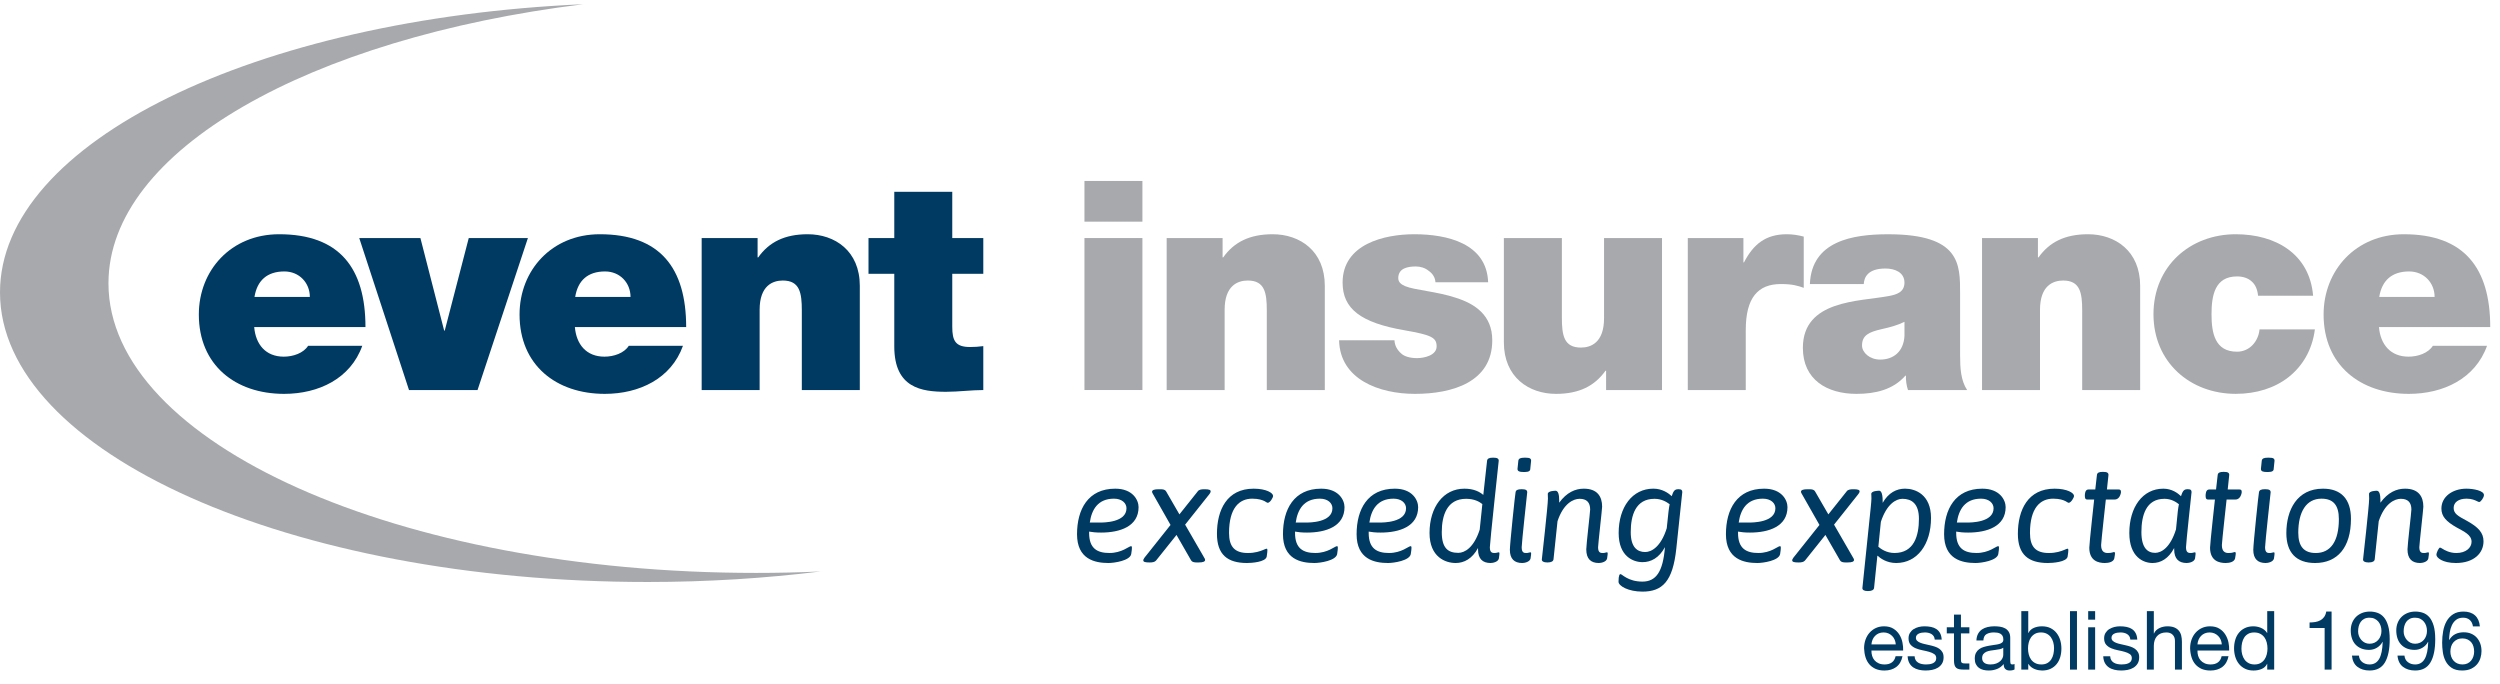 <svg width="128" height="35" viewBox="0 0 128 35" fill="none" xmlns="http://www.w3.org/2000/svg">
<g clip-path="url(#clip0_10544_8898)">
<path d="M97.093 34.146C96.931 34.269 96.727 34.331 96.481 34.331C96.308 34.331 96.157 34.302 96.03 34.247C95.903 34.191 95.796 34.112 95.71 34.012C95.623 33.911 95.558 33.791 95.515 33.651C95.472 33.511 95.447 33.359 95.441 33.195C95.441 33.03 95.467 32.879 95.517 32.742C95.567 32.605 95.638 32.486 95.729 32.386C95.82 32.285 95.927 32.207 96.051 32.151C96.176 32.095 96.312 32.067 96.46 32.067C96.653 32.067 96.813 32.107 96.94 32.187C97.067 32.266 97.169 32.367 97.246 32.49C97.323 32.614 97.376 32.748 97.405 32.893C97.435 33.038 97.446 33.177 97.441 33.308H95.818C95.816 33.403 95.827 33.493 95.852 33.578C95.877 33.664 95.918 33.739 95.974 33.805C96.029 33.87 96.101 33.923 96.188 33.962C96.274 34.001 96.376 34.02 96.493 34.02C96.644 34.02 96.768 33.986 96.864 33.915C96.961 33.846 97.024 33.739 97.055 33.597H97.407C97.36 33.84 97.255 34.023 97.093 34.146ZM97.007 32.754C96.975 32.679 96.932 32.614 96.877 32.56C96.822 32.505 96.758 32.462 96.684 32.429C96.61 32.398 96.528 32.381 96.439 32.381C96.347 32.381 96.263 32.398 96.189 32.429C96.115 32.461 96.052 32.506 95.999 32.561C95.945 32.617 95.904 32.682 95.873 32.756C95.842 32.83 95.824 32.909 95.818 32.993H97.063C97.058 32.909 97.039 32.829 97.007 32.754Z" fill="#003A63"/>
<path d="M98.082 33.8C98.116 33.855 98.16 33.898 98.215 33.93C98.269 33.963 98.331 33.985 98.399 33.999C98.468 34.013 98.538 34.02 98.611 34.02C98.667 34.02 98.725 34.016 98.787 34.008C98.848 33.999 98.905 33.984 98.956 33.962C99.008 33.939 99.051 33.906 99.084 33.863C99.118 33.819 99.135 33.764 99.135 33.697C99.135 33.605 99.1 33.535 99.03 33.488C98.96 33.441 98.873 33.402 98.768 33.373C98.663 33.343 98.549 33.316 98.426 33.293C98.303 33.269 98.189 33.236 98.084 33.192C97.979 33.148 97.892 33.088 97.822 33.01C97.752 32.931 97.717 32.823 97.717 32.683C97.717 32.574 97.742 32.48 97.791 32.402C97.839 32.324 97.902 32.26 97.979 32.211C98.056 32.163 98.143 32.126 98.239 32.102C98.335 32.078 98.431 32.067 98.526 32.067C98.649 32.067 98.762 32.077 98.866 32.098C98.97 32.119 99.061 32.155 99.14 32.207C99.22 32.259 99.284 32.328 99.331 32.416C99.379 32.504 99.407 32.614 99.415 32.746H99.059C99.053 32.676 99.035 32.618 99.004 32.572C98.973 32.526 98.934 32.489 98.887 32.461C98.839 32.433 98.787 32.413 98.73 32.4C98.672 32.387 98.614 32.381 98.556 32.381C98.503 32.381 98.449 32.386 98.394 32.394C98.34 32.402 98.29 32.417 98.245 32.438C98.201 32.459 98.164 32.486 98.137 32.522C98.109 32.556 98.094 32.602 98.094 32.658C98.094 32.719 98.116 32.77 98.16 32.811C98.203 32.852 98.258 32.885 98.325 32.911C98.392 32.938 98.468 32.96 98.552 32.978C98.636 32.997 98.719 33.016 98.803 33.035C98.893 33.054 98.98 33.078 99.065 33.106C99.151 33.134 99.226 33.171 99.292 33.217C99.358 33.263 99.41 33.322 99.451 33.391C99.491 33.461 99.512 33.548 99.512 33.651C99.512 33.782 99.484 33.891 99.43 33.978C99.376 34.065 99.304 34.135 99.216 34.188C99.128 34.241 99.029 34.278 98.918 34.299C98.808 34.32 98.699 34.33 98.59 34.33C98.469 34.33 98.355 34.318 98.246 34.292C98.137 34.267 98.04 34.226 97.956 34.169C97.873 34.111 97.805 34.036 97.755 33.942C97.705 33.849 97.677 33.735 97.671 33.6H98.028C98.031 33.679 98.049 33.746 98.082 33.8Z" fill="#003A63"/>
<path d="M100.832 32.117V32.431H100.4V33.777C100.4 33.819 100.404 33.852 100.411 33.878C100.417 33.903 100.431 33.922 100.45 33.936C100.47 33.95 100.497 33.959 100.532 33.964C100.567 33.968 100.612 33.97 100.668 33.97H100.832V34.284H100.559C100.467 34.284 100.388 34.278 100.322 34.266C100.257 34.253 100.204 34.23 100.163 34.197C100.123 34.163 100.093 34.115 100.073 34.054C100.054 33.992 100.044 33.911 100.044 33.811V32.431H99.675V32.117H100.044V31.468H100.4V32.117H100.832Z" fill="#003A63"/>
<path d="M102.89 34.33C102.798 34.33 102.724 34.304 102.67 34.252C102.615 34.201 102.589 34.117 102.589 33.999C102.491 34.117 102.377 34.201 102.247 34.252C102.117 34.304 101.977 34.33 101.826 34.33C101.728 34.33 101.635 34.32 101.549 34.299C101.462 34.278 101.386 34.243 101.32 34.194C101.254 34.145 101.203 34.082 101.165 34.005C101.127 33.928 101.108 33.836 101.108 33.726C101.108 33.604 101.129 33.503 101.171 33.425C101.213 33.346 101.268 33.283 101.337 33.234C101.405 33.185 101.484 33.148 101.572 33.123C101.66 33.097 101.75 33.077 101.842 33.06C101.94 33.04 102.033 33.026 102.121 33.016C102.209 33.006 102.287 32.992 102.353 32.974C102.42 32.956 102.474 32.929 102.513 32.894C102.552 32.859 102.571 32.808 102.571 32.741C102.571 32.663 102.556 32.6 102.527 32.552C102.498 32.505 102.46 32.469 102.414 32.443C102.368 32.418 102.316 32.401 102.259 32.393C102.202 32.385 102.145 32.38 102.089 32.38C101.938 32.38 101.813 32.409 101.712 32.466C101.611 32.523 101.557 32.632 101.548 32.791H101.192C101.198 32.657 101.226 32.544 101.276 32.452C101.326 32.359 101.393 32.285 101.477 32.227C101.561 32.17 101.658 32.129 101.767 32.104C101.876 32.079 101.99 32.066 102.11 32.066C102.208 32.066 102.305 32.073 102.402 32.087C102.498 32.101 102.585 32.13 102.664 32.173C102.742 32.216 102.805 32.277 102.852 32.355C102.9 32.433 102.924 32.535 102.924 32.661V33.776C102.924 33.86 102.928 33.921 102.938 33.961C102.948 34 102.981 34.019 103.037 34.019C103.068 34.019 103.104 34.012 103.145 33.998V34.275C103.084 34.312 102.999 34.33 102.89 34.33ZM102.391 33.238C102.318 33.254 102.242 33.266 102.163 33.276C102.083 33.286 102.003 33.297 101.921 33.309C101.84 33.322 101.768 33.342 101.703 33.37C101.639 33.398 101.587 33.439 101.546 33.489C101.506 33.541 101.485 33.612 101.485 33.701C101.485 33.76 101.497 33.81 101.521 33.85C101.545 33.891 101.576 33.923 101.614 33.949C101.651 33.974 101.696 33.992 101.747 34.003C101.799 34.014 101.852 34.02 101.905 34.02C102.022 34.02 102.123 34.004 102.206 33.972C102.29 33.94 102.359 33.899 102.412 33.85C102.465 33.801 102.504 33.748 102.53 33.691C102.555 33.634 102.567 33.58 102.567 33.53V33.165C102.523 33.198 102.464 33.223 102.391 33.238Z" fill="#003A63"/>
<path d="M103.847 31.291V32.41H103.855C103.913 32.29 104.006 32.203 104.132 32.148C104.257 32.094 104.396 32.067 104.547 32.067C104.715 32.067 104.861 32.098 104.985 32.159C105.109 32.221 105.213 32.303 105.295 32.409C105.377 32.513 105.44 32.634 105.482 32.771C105.523 32.908 105.544 33.053 105.544 33.207C105.544 33.361 105.524 33.506 105.484 33.643C105.443 33.78 105.382 33.9 105.299 34.001C105.217 34.103 105.114 34.184 104.989 34.243C104.865 34.301 104.72 34.331 104.555 34.331C104.502 34.331 104.443 34.325 104.377 34.314C104.311 34.303 104.246 34.284 104.182 34.259C104.118 34.234 104.057 34.2 104 34.156C103.943 34.113 103.894 34.059 103.856 33.995H103.847V34.284H103.491V31.291H103.847ZM105.127 32.886C105.101 32.789 105.06 32.704 105.006 32.628C104.952 32.553 104.881 32.493 104.796 32.448C104.711 32.404 104.611 32.381 104.496 32.381C104.376 32.381 104.274 32.405 104.191 32.452C104.107 32.5 104.038 32.562 103.985 32.639C103.932 32.715 103.893 32.803 103.87 32.901C103.846 32.998 103.834 33.098 103.834 33.198C103.834 33.304 103.847 33.407 103.872 33.506C103.897 33.605 103.937 33.693 103.991 33.768C104.046 33.844 104.116 33.905 104.203 33.95C104.29 33.996 104.394 34.02 104.517 34.02C104.64 34.02 104.743 33.996 104.825 33.948C104.908 33.901 104.974 33.838 105.024 33.76C105.075 33.681 105.111 33.592 105.134 33.491C105.156 33.391 105.167 33.287 105.167 33.181C105.167 33.081 105.154 32.983 105.127 32.886Z" fill="#003A63"/>
<path d="M106.341 31.291H105.984V34.284H106.341V31.291Z" fill="#003A63"/>
<path d="M107.271 31.727H106.915V31.291H107.271V31.727ZM106.915 32.117H107.271V34.284H106.915V32.117Z" fill="#003A63"/>
<path d="M108.097 33.8C108.13 33.855 108.175 33.898 108.229 33.93C108.283 33.963 108.345 33.985 108.413 33.999C108.482 34.013 108.552 34.02 108.625 34.02C108.681 34.02 108.739 34.016 108.801 34.008C108.862 33.999 108.919 33.984 108.97 33.962C109.022 33.939 109.065 33.906 109.099 33.863C109.132 33.819 109.149 33.764 109.149 33.697C109.149 33.605 109.114 33.535 109.044 33.488C108.974 33.441 108.887 33.402 108.782 33.373C108.677 33.343 108.563 33.316 108.44 33.293C108.317 33.269 108.203 33.236 108.098 33.192C107.993 33.148 107.906 33.088 107.836 33.01C107.767 32.931 107.731 32.823 107.731 32.683C107.731 32.574 107.756 32.48 107.805 32.402C107.854 32.324 107.916 32.26 107.993 32.211C108.07 32.163 108.157 32.126 108.253 32.102C108.35 32.078 108.446 32.067 108.54 32.067C108.664 32.067 108.776 32.077 108.88 32.098C108.984 32.119 109.075 32.155 109.155 32.207C109.235 32.259 109.298 32.328 109.345 32.416C109.393 32.504 109.421 32.614 109.429 32.746H109.073C109.067 32.676 109.049 32.618 109.018 32.572C108.987 32.526 108.949 32.489 108.901 32.461C108.853 32.433 108.801 32.413 108.744 32.4C108.687 32.387 108.628 32.381 108.57 32.381C108.517 32.381 108.463 32.386 108.408 32.394C108.354 32.402 108.304 32.417 108.26 32.438C108.215 32.459 108.178 32.486 108.151 32.522C108.123 32.556 108.109 32.602 108.109 32.658C108.109 32.719 108.13 32.77 108.174 32.811C108.217 32.852 108.272 32.885 108.34 32.911C108.407 32.938 108.482 32.96 108.566 32.978C108.65 32.997 108.734 33.016 108.817 33.035C108.907 33.054 108.994 33.078 109.079 33.106C109.165 33.134 109.24 33.171 109.306 33.217C109.372 33.263 109.424 33.322 109.465 33.391C109.506 33.461 109.526 33.548 109.526 33.651C109.526 33.782 109.499 33.891 109.444 33.978C109.39 34.065 109.318 34.135 109.23 34.188C109.142 34.241 109.043 34.278 108.933 34.299C108.823 34.32 108.713 34.33 108.604 34.33C108.484 34.33 108.369 34.318 108.26 34.292C108.151 34.267 108.054 34.226 107.971 34.169C107.887 34.111 107.82 34.036 107.769 33.942C107.719 33.849 107.691 33.735 107.686 33.6H108.042C108.045 33.679 108.063 33.746 108.097 33.8Z" fill="#003A63"/>
<path d="M110.276 31.291V32.435H110.285C110.313 32.368 110.352 32.312 110.402 32.265C110.453 32.22 110.509 32.182 110.572 32.153C110.635 32.123 110.7 32.102 110.769 32.088C110.838 32.074 110.904 32.067 110.968 32.067C111.111 32.067 111.229 32.086 111.324 32.125C111.419 32.164 111.496 32.219 111.555 32.289C111.613 32.359 111.655 32.442 111.678 32.538C111.702 32.635 111.714 32.742 111.714 32.859V34.284H111.358V32.817C111.358 32.683 111.319 32.577 111.24 32.499C111.162 32.42 111.055 32.381 110.918 32.381C110.809 32.381 110.714 32.398 110.635 32.431C110.555 32.465 110.489 32.513 110.436 32.574C110.382 32.636 110.343 32.707 110.316 32.79C110.29 32.872 110.276 32.962 110.276 33.06V34.285H109.92V31.291L110.276 31.291Z" fill="#003A63"/>
<path d="M113.785 34.146C113.623 34.269 113.419 34.331 113.173 34.331C113 34.331 112.85 34.302 112.722 34.247C112.595 34.191 112.489 34.112 112.402 34.012C112.315 33.911 112.25 33.791 112.207 33.651C112.164 33.511 112.139 33.359 112.134 33.195C112.134 33.03 112.159 32.879 112.209 32.742C112.26 32.605 112.33 32.486 112.421 32.386C112.512 32.285 112.619 32.207 112.744 32.151C112.868 32.095 113.004 32.067 113.152 32.067C113.345 32.067 113.506 32.107 113.632 32.187C113.76 32.266 113.862 32.367 113.938 32.49C114.015 32.614 114.068 32.748 114.098 32.893C114.127 33.038 114.139 33.177 114.133 33.308H112.511C112.508 33.403 112.519 33.493 112.544 33.578C112.569 33.664 112.61 33.739 112.666 33.805C112.722 33.87 112.793 33.923 112.88 33.962C112.966 34.001 113.068 34.02 113.185 34.02C113.337 34.02 113.46 33.986 113.556 33.915C113.653 33.846 113.717 33.739 113.747 33.597H114.1C114.052 33.84 113.947 34.023 113.785 34.146ZM113.7 32.754C113.667 32.679 113.624 32.614 113.569 32.56C113.515 32.505 113.451 32.462 113.376 32.429C113.302 32.398 113.22 32.381 113.131 32.381C113.039 32.381 112.956 32.398 112.882 32.429C112.808 32.461 112.744 32.506 112.691 32.561C112.638 32.617 112.596 32.682 112.565 32.756C112.534 32.83 112.516 32.909 112.51 32.993H113.756C113.75 32.909 113.731 32.829 113.7 32.754Z" fill="#003A63"/>
<path d="M116.082 34.284V33.991H116.074C116.015 34.111 115.923 34.198 115.797 34.251C115.671 34.304 115.533 34.331 115.382 34.331C115.214 34.331 115.068 34.3 114.944 34.238C114.82 34.177 114.716 34.094 114.634 33.991C114.551 33.888 114.489 33.767 114.447 33.631C114.405 33.493 114.384 33.348 114.384 33.195C114.384 33.041 114.404 32.895 114.445 32.759C114.485 32.622 114.547 32.502 114.63 32.4C114.712 32.298 114.815 32.217 114.94 32.157C115.064 32.097 115.208 32.067 115.373 32.067C115.429 32.067 115.489 32.073 115.554 32.084C115.618 32.095 115.682 32.114 115.747 32.14C115.811 32.166 115.872 32.201 115.929 32.245C115.986 32.288 116.035 32.342 116.074 32.406H116.082V31.291H116.438V34.284H116.082ZM114.802 33.515C114.828 33.611 114.869 33.697 114.923 33.773C114.978 33.848 115.047 33.908 115.133 33.953C115.218 33.998 115.318 34.02 115.432 34.02C115.552 34.02 115.654 33.997 115.738 33.949C115.822 33.902 115.89 33.84 115.944 33.763C115.997 33.686 116.035 33.599 116.059 33.501C116.083 33.403 116.095 33.304 116.095 33.203C116.095 33.097 116.082 32.994 116.057 32.895C116.032 32.796 115.992 32.709 115.938 32.633C115.883 32.558 115.813 32.497 115.726 32.451C115.639 32.405 115.534 32.382 115.411 32.382C115.291 32.382 115.189 32.406 115.106 32.453C115.022 32.501 114.955 32.563 114.904 32.642C114.854 32.72 114.818 32.809 114.795 32.91C114.773 33.01 114.762 33.114 114.762 33.22C114.762 33.32 114.775 33.419 114.802 33.515Z" fill="#003A63"/>
<path d="M119.021 34.284V32.155H118.25V31.87C118.35 31.87 118.448 31.862 118.543 31.847C118.638 31.831 118.724 31.803 118.8 31.761C118.877 31.719 118.942 31.662 118.995 31.589C119.048 31.517 119.085 31.424 119.104 31.312H119.377V34.285L119.021 34.284Z" fill="#003A63"/>
<path d="M120.953 33.903C121.057 33.981 121.18 34.02 121.322 34.02C121.54 34.02 121.703 33.926 121.813 33.737C121.922 33.549 121.981 33.26 121.993 32.871L121.985 32.863C121.917 32.989 121.822 33.089 121.7 33.163C121.577 33.237 121.443 33.274 121.297 33.274C121.146 33.274 121.012 33.249 120.894 33.201C120.777 33.152 120.679 33.084 120.599 32.997C120.519 32.911 120.459 32.806 120.419 32.683C120.378 32.56 120.358 32.426 120.358 32.28C120.358 32.138 120.382 32.007 120.429 31.888C120.477 31.77 120.544 31.668 120.63 31.582C120.717 31.497 120.821 31.431 120.941 31.383C121.061 31.336 121.192 31.312 121.335 31.312C121.475 31.312 121.606 31.334 121.728 31.377C121.851 31.421 121.959 31.495 122.051 31.601C122.144 31.707 122.217 31.852 122.271 32.035C122.326 32.218 122.353 32.451 122.353 32.733C122.353 33.247 122.271 33.642 122.108 33.917C121.944 34.193 121.682 34.33 121.322 34.33C121.073 34.33 120.866 34.267 120.701 34.142C120.536 34.016 120.443 33.824 120.42 33.567H120.777C120.791 33.713 120.85 33.825 120.953 33.903ZM121.89 32.046C121.863 31.965 121.825 31.892 121.773 31.829C121.721 31.767 121.657 31.717 121.582 31.681C121.506 31.644 121.418 31.626 121.318 31.626C121.212 31.626 121.121 31.646 121.048 31.685C120.973 31.724 120.913 31.776 120.867 31.842C120.821 31.908 120.787 31.983 120.766 32.066C120.746 32.15 120.735 32.238 120.735 32.33C120.735 32.411 120.75 32.489 120.779 32.565C120.809 32.64 120.849 32.708 120.9 32.766C120.952 32.825 121.014 32.872 121.085 32.907C121.156 32.942 121.235 32.959 121.322 32.959C121.414 32.959 121.498 32.942 121.573 32.907C121.649 32.872 121.713 32.825 121.766 32.764C121.819 32.704 121.86 32.634 121.888 32.554C121.916 32.475 121.93 32.392 121.93 32.305C121.93 32.213 121.917 32.127 121.89 32.046Z" fill="#003A63"/>
<path d="M123.285 33.903C123.388 33.981 123.511 34.02 123.654 34.02C123.872 34.02 124.035 33.926 124.144 33.737C124.253 33.549 124.313 33.26 124.324 32.871L124.316 32.863C124.249 32.989 124.154 33.089 124.031 33.163C123.908 33.237 123.774 33.274 123.629 33.274C123.478 33.274 123.344 33.249 123.226 33.201C123.109 33.152 123.01 33.084 122.931 32.997C122.851 32.911 122.791 32.806 122.75 32.683C122.71 32.56 122.689 32.426 122.689 32.28C122.689 32.138 122.713 32.007 122.761 31.888C122.808 31.77 122.875 31.668 122.962 31.582C123.048 31.497 123.152 31.431 123.272 31.383C123.392 31.336 123.524 31.312 123.666 31.312C123.806 31.312 123.937 31.334 124.06 31.377C124.183 31.421 124.291 31.495 124.383 31.601C124.475 31.707 124.548 31.852 124.603 32.035C124.657 32.218 124.684 32.451 124.684 32.733C124.684 33.247 124.603 33.642 124.439 33.917C124.276 34.193 124.014 34.33 123.653 34.33C123.405 34.33 123.198 34.267 123.033 34.142C122.868 34.016 122.774 33.824 122.752 33.567H123.108C123.123 33.713 123.181 33.825 123.285 33.903ZM124.222 32.046C124.195 31.965 124.156 31.892 124.104 31.829C124.052 31.767 123.989 31.717 123.914 31.681C123.838 31.644 123.75 31.626 123.649 31.626C123.543 31.626 123.453 31.646 123.379 31.685C123.305 31.724 123.245 31.776 123.198 31.842C123.153 31.908 123.119 31.983 123.098 32.066C123.077 32.15 123.067 32.238 123.067 32.33C123.067 32.411 123.081 32.489 123.11 32.565C123.14 32.64 123.18 32.708 123.232 32.766C123.284 32.825 123.345 32.872 123.416 32.907C123.487 32.942 123.567 32.959 123.653 32.959C123.746 32.959 123.829 32.942 123.905 32.907C123.98 32.872 124.045 32.825 124.098 32.764C124.151 32.704 124.191 32.634 124.219 32.554C124.247 32.475 124.261 32.392 124.261 32.305C124.261 32.213 124.248 32.127 124.222 32.046Z" fill="#003A63"/>
<path d="M126.458 31.748C126.371 31.667 126.257 31.626 126.114 31.626C125.963 31.626 125.842 31.664 125.75 31.738C125.657 31.811 125.585 31.905 125.534 32.018C125.482 32.132 125.446 32.254 125.427 32.386C125.407 32.517 125.396 32.64 125.393 32.754L125.402 32.763C125.486 32.626 125.59 32.526 125.714 32.465C125.838 32.404 125.982 32.373 126.144 32.373C126.287 32.373 126.414 32.397 126.527 32.446C126.64 32.495 126.735 32.563 126.812 32.649C126.889 32.736 126.949 32.838 126.991 32.955C127.033 33.073 127.053 33.2 127.053 33.337C127.053 33.446 127.037 33.559 127.003 33.676C126.97 33.794 126.914 33.9 126.838 33.997C126.761 34.093 126.658 34.173 126.532 34.236C126.405 34.299 126.247 34.33 126.06 34.33C125.839 34.33 125.662 34.285 125.528 34.196C125.394 34.106 125.29 33.992 125.218 33.852C125.145 33.713 125.097 33.559 125.073 33.391C125.049 33.223 125.038 33.061 125.038 32.905C125.038 32.701 125.055 32.503 125.09 32.312C125.125 32.12 125.184 31.951 125.268 31.802C125.352 31.655 125.464 31.536 125.604 31.447C125.743 31.357 125.919 31.312 126.132 31.312C126.378 31.312 126.573 31.377 126.719 31.507C126.864 31.637 126.948 31.825 126.97 32.071H126.614C126.596 31.937 126.545 31.829 126.458 31.748ZM125.813 32.739C125.737 32.775 125.673 32.822 125.62 32.882C125.566 32.942 125.527 33.013 125.5 33.096C125.474 33.179 125.46 33.266 125.46 33.358C125.46 33.45 125.474 33.537 125.502 33.618C125.53 33.699 125.57 33.769 125.622 33.827C125.673 33.886 125.738 33.933 125.815 33.968C125.892 34.003 125.979 34.02 126.077 34.02C126.175 34.02 126.26 34.003 126.334 33.968C126.408 33.933 126.471 33.885 126.521 33.823C126.571 33.762 126.61 33.691 126.636 33.612C126.663 33.532 126.676 33.449 126.676 33.362C126.676 33.27 126.664 33.183 126.64 33.1C126.617 33.018 126.58 32.947 126.529 32.886C126.479 32.827 126.416 32.778 126.341 32.742C126.265 32.706 126.177 32.687 126.077 32.687C125.976 32.687 125.888 32.704 125.813 32.739Z" fill="#003A63"/>
<path d="M13.015 16.747C13.09 17.632 13.601 18.261 14.53 18.261C15.008 18.261 15.534 18.082 15.774 17.706H18.548C17.947 19.386 16.314 20.166 14.544 20.166C12.054 20.166 10.18 18.695 10.18 16.104C10.18 13.838 11.83 11.993 14.29 11.993C17.379 11.993 18.712 13.718 18.712 16.747H13.015ZM15.864 15.203C15.864 14.483 15.323 13.898 14.559 13.898C13.675 13.898 13.165 14.363 13.029 15.203H15.864Z" fill="#003A63"/>
<path d="M24.45 19.97H20.941L18.393 12.188H21.525L22.741 16.927H22.771L24 12.188H27.029L24.45 19.97Z" fill="#003A63"/>
<path d="M29.434 16.747C29.509 17.632 30.019 18.261 30.948 18.261C31.428 18.261 31.954 18.082 32.193 17.706H34.967C34.367 19.386 32.732 20.166 30.964 20.166C28.474 20.166 26.601 18.695 26.601 16.104C26.601 13.838 28.25 11.993 30.709 11.993C33.797 11.993 35.132 13.718 35.132 16.747H29.434ZM32.283 15.203C32.283 14.483 31.743 13.898 30.979 13.898C30.093 13.898 29.585 14.363 29.45 15.203H32.283Z" fill="#003A63"/>
<path d="M48.756 12.188H50.345V14.017H48.756V16.732C48.756 17.451 48.921 17.767 49.672 17.767C49.896 17.767 50.12 17.751 50.345 17.721V19.97C49.745 19.97 49.072 20.06 48.441 20.06C47.182 20.06 45.787 19.866 45.787 17.737V14.017H44.467V12.188H45.787V9.82H48.756V12.188Z" fill="#003A63"/>
<path d="M58.492 11.349H55.524V9.265H58.492V11.349ZM55.524 12.188H58.492V19.969H55.524V12.188Z" fill="#A7A9AC"/>
<path d="M59.733 12.188H62.597V13.179H62.627C63.182 12.398 63.977 11.993 65.161 11.993C66.555 11.993 67.83 12.848 67.83 14.633V19.97H64.86V15.891C64.86 14.992 64.755 14.363 63.887 14.363C63.376 14.363 62.701 14.617 62.701 15.861V19.97H59.733V12.188Z" fill="#A7A9AC"/>
<path d="M35.925 12.188H38.789V13.179H38.82C39.375 12.398 40.169 11.993 41.354 11.993C42.748 11.993 44.022 12.848 44.022 14.633V19.97H41.053V15.891C41.053 14.992 40.948 14.363 40.079 14.363C39.569 14.363 38.893 14.617 38.893 15.861V19.97H35.925V12.188Z" fill="#003A63"/>
<path d="M73.495 14.452C73.48 14.198 73.344 14.003 73.151 13.868C72.97 13.718 72.731 13.643 72.49 13.643C72.071 13.643 71.591 13.733 71.591 14.242C71.591 14.468 71.771 14.573 71.936 14.648C72.43 14.857 73.555 14.918 74.544 15.247C75.534 15.562 76.404 16.147 76.404 17.422C76.404 19.58 74.334 20.166 72.445 20.166C70.616 20.166 68.607 19.43 68.561 17.422H71.397C71.41 17.691 71.53 17.916 71.757 18.112C71.905 18.246 72.191 18.336 72.551 18.336C72.94 18.336 73.555 18.187 73.555 17.737C73.555 17.287 73.3 17.152 71.921 16.912C69.656 16.523 68.741 15.802 68.741 14.468C68.741 12.504 70.856 11.993 72.415 11.993C74.096 11.993 76.12 12.459 76.193 14.452H73.495Z" fill="#A7A9AC"/>
<path d="M85.095 19.97H82.232V18.98H82.202C81.647 19.761 80.853 20.166 79.667 20.166C78.273 20.166 76.998 19.31 76.998 17.527V12.188H79.968V16.267C79.968 17.167 80.072 17.796 80.943 17.796C81.453 17.796 82.127 17.542 82.127 16.297V12.188H85.095V19.97Z" fill="#A7A9AC"/>
<path d="M86.415 12.188H89.263V13.434H89.293C89.773 12.504 90.403 11.993 91.483 11.993C91.782 11.993 92.067 12.039 92.352 12.114V14.737C92.052 14.633 91.782 14.543 91.182 14.543C90.013 14.543 89.383 15.233 89.383 16.898V19.97H86.415L86.415 12.188Z" fill="#A7A9AC"/>
<path d="M100.358 18.231C100.358 18.817 100.388 19.475 100.717 19.97H97.69C97.615 19.761 97.57 19.446 97.584 19.235H97.555C96.925 19.956 96.011 20.166 95.051 20.166C93.55 20.166 92.307 19.446 92.307 17.811C92.307 15.353 95.185 15.443 96.701 15.158C97.104 15.083 97.508 14.963 97.508 14.468C97.508 13.944 97.015 13.748 96.535 13.748C95.62 13.748 95.441 14.214 95.425 14.543H92.666C92.71 13.448 93.252 12.804 94.016 12.444C94.766 12.083 95.756 11.994 96.67 11.994C100.388 11.994 100.357 13.538 100.357 15.037V18.231M97.509 16.477C97.15 16.657 96.745 16.762 96.34 16.852C95.682 17.002 95.336 17.167 95.336 17.691C95.336 18.05 95.725 18.411 96.265 18.411C96.94 18.411 97.466 18.007 97.509 17.196V16.477Z" fill="#A7A9AC"/>
<path d="M101.48 12.188H104.342V13.179H104.372C104.928 12.398 105.722 11.993 106.908 11.993C108.301 11.993 109.576 12.848 109.576 14.633V19.97H106.608V15.891C106.608 14.992 106.503 14.363 105.633 14.363C105.123 14.363 104.448 14.617 104.448 15.861V19.97H101.48V12.188" fill="#A7A9AC"/>
<path d="M115.613 15.142C115.583 14.828 115.478 14.573 115.283 14.407C115.103 14.242 114.848 14.153 114.533 14.153C113.394 14.153 113.23 15.142 113.23 16.087C113.23 17.032 113.394 18.007 114.533 18.007C115.179 18.007 115.628 17.482 115.688 16.866H118.522C118.386 17.917 117.892 18.742 117.172 19.31C116.467 19.866 115.523 20.165 114.472 20.165C112.134 20.165 110.258 18.546 110.258 16.087C110.258 13.627 112.134 11.993 114.472 11.993C116.512 11.993 118.252 12.998 118.431 15.142L115.613 15.142Z" fill="#A7A9AC"/>
<path d="M121.803 16.747C121.878 17.632 122.388 18.261 123.318 18.261C123.798 18.261 124.322 18.082 124.561 17.706H127.336C126.735 19.386 125.1 20.166 123.332 20.166C120.843 20.166 118.968 18.695 118.968 16.104C118.968 13.838 120.618 11.993 123.077 11.993C126.165 11.993 127.5 13.718 127.5 16.747H121.803ZM124.652 15.203C124.652 14.483 124.112 13.898 123.347 13.898C122.462 13.898 121.952 14.363 121.817 15.203H124.652Z" fill="#A7A9AC"/>
<path d="M38.717 29.333C20.401 29.333 5.553 22.693 5.553 14.505C5.553 7.688 15.847 1.948 29.862 0.216C13.095 0.956 0 7.279 0 14.97C0 23.159 14.847 29.798 33.161 29.798C36.23 29.798 39.197 29.607 42.016 29.259C40.931 29.308 39.831 29.333 38.717 29.333Z" fill="#A7A9AC"/>
<path d="M55.763 27.218V27.289C55.763 28.079 56.175 28.313 56.801 28.313C57.441 28.313 57.804 27.965 57.904 27.965C57.932 27.965 57.954 27.965 57.954 28.05C57.954 28.071 57.947 28.221 57.918 28.37C57.854 28.704 57.057 28.826 56.752 28.826C56.047 28.826 55.144 28.627 55.144 27.353C55.144 26.079 55.706 25.02 57.1 25.02C57.997 25.02 58.295 25.602 58.295 25.966C58.295 26.955 57.342 27.268 56.374 27.268C56.111 27.268 55.912 27.246 55.763 27.218ZM55.798 26.755H56.303C56.51 26.755 57.676 26.755 57.676 26.023C57.676 25.76 57.441 25.532 57.036 25.532C56.211 25.532 55.891 26.094 55.798 26.755Z" fill="#003A63"/>
<path d="M61.987 25.155C61.987 25.198 61.966 25.24 61.923 25.297L60.678 26.862L61.653 28.549C61.688 28.598 61.703 28.641 61.703 28.677C61.688 28.755 61.603 28.798 61.361 28.798H61.283C61.133 28.798 61.034 28.776 60.984 28.691L60.237 27.389L59.191 28.698C59.127 28.776 59.006 28.798 58.878 28.798H58.85C58.629 28.798 58.537 28.769 58.537 28.691C58.537 28.648 58.558 28.613 58.601 28.549L59.931 26.877L59.035 25.298C58.999 25.248 58.985 25.205 58.985 25.169C58.999 25.091 59.085 25.049 59.327 25.049H59.405C59.554 25.049 59.654 25.07 59.703 25.155L60.386 26.336L61.332 25.148C61.39 25.07 61.517 25.049 61.646 25.049H61.674C61.895 25.048 61.987 25.084 61.987 25.155Z" fill="#003A63"/>
<path d="M65.182 25.39C65.182 25.483 65.026 25.745 64.904 25.745C64.883 25.745 64.834 25.71 64.748 25.66C64.634 25.603 64.442 25.532 64.115 25.532C63.453 25.532 62.927 26.001 62.927 27.289C62.927 28.001 63.226 28.314 63.895 28.314C64.264 28.314 64.521 28.221 64.677 28.157C64.762 28.121 64.82 28.093 64.848 28.093C64.876 28.093 64.89 28.1 64.89 28.178C64.89 28.192 64.884 28.356 64.855 28.499C64.798 28.783 64.065 28.826 63.845 28.826C62.842 28.826 62.308 28.392 62.308 27.332C62.308 26.108 62.82 25.02 64.186 25.02C64.834 25.02 65.182 25.24 65.182 25.39Z" fill="#003A63"/>
<path d="M66.306 27.218V27.289C66.306 28.079 66.719 28.313 67.345 28.313C67.985 28.313 68.348 27.965 68.447 27.965C68.476 27.965 68.497 27.965 68.497 28.05C68.497 28.071 68.49 28.221 68.462 28.37C68.398 28.704 67.601 28.826 67.295 28.826C66.591 28.826 65.688 28.627 65.688 27.353C65.688 26.079 66.249 25.02 67.644 25.02C68.54 25.02 68.839 25.602 68.839 25.966C68.839 26.955 67.885 27.268 66.918 27.268C66.655 27.268 66.456 27.246 66.306 27.218ZM66.341 26.755H66.847C67.053 26.755 68.22 26.755 68.22 26.023C68.22 25.76 67.985 25.532 67.58 25.532C66.754 25.532 66.434 26.094 66.341 26.755Z" fill="#003A63"/>
<path d="M70.077 27.218V27.289C70.077 28.079 70.489 28.313 71.115 28.313C71.756 28.313 72.118 27.965 72.218 27.965C72.247 27.965 72.268 27.965 72.268 28.05C72.268 28.071 72.261 28.221 72.232 28.37C72.168 28.704 71.371 28.826 71.066 28.826C70.362 28.826 69.458 28.627 69.458 27.353C69.458 26.079 70.02 25.02 71.414 25.02C72.311 25.02 72.609 25.602 72.609 25.966C72.609 26.955 71.656 27.268 70.689 27.268C70.425 27.268 70.226 27.246 70.077 27.218ZM70.112 26.755H70.617C70.823 26.755 71.99 26.755 71.99 26.023C71.99 25.76 71.756 25.532 71.35 25.532C70.525 25.532 70.205 26.094 70.112 26.755Z" fill="#003A63"/>
<path d="M76.771 28.328C76.771 28.334 76.771 28.434 76.743 28.591C76.707 28.769 76.444 28.826 76.316 28.826C75.91 28.826 75.675 28.612 75.675 28.128V28.058C75.377 28.612 74.957 28.826 74.53 28.826C74.011 28.826 73.192 28.527 73.192 27.289C73.192 25.966 73.897 25.02 74.978 25.02C75.477 25.02 75.768 25.19 75.945 25.34C76.052 24.336 76.138 23.589 76.138 23.589C76.152 23.476 76.252 23.433 76.436 23.433H76.465C76.664 23.433 76.735 23.483 76.735 23.589C76.735 23.589 76.28 27.808 76.28 28.022C76.28 28.313 76.422 28.313 76.536 28.313C76.621 28.313 76.685 28.278 76.728 28.278C76.75 28.278 76.771 28.285 76.771 28.328ZM75.896 25.809C75.754 25.696 75.498 25.539 75.064 25.539C74.082 25.539 73.819 26.393 73.819 27.246C73.819 28.058 74.132 28.306 74.665 28.306C74.985 28.306 75.462 28.05 75.761 27.118L75.896 25.809Z" fill="#003A63"/>
<path d="M78.194 25.205C78.194 25.205 77.91 27.808 77.91 28.022C77.91 28.314 78.045 28.314 78.159 28.314C78.244 28.314 78.308 28.278 78.351 28.278C78.372 28.278 78.394 28.285 78.394 28.328C78.394 28.335 78.394 28.434 78.365 28.591C78.329 28.769 78.066 28.826 77.938 28.826C77.54 28.826 77.305 28.619 77.305 28.15C77.305 27.858 77.582 25.205 77.597 25.205C77.611 25.091 77.71 25.048 77.896 25.048H77.924C78.123 25.048 78.194 25.098 78.194 25.205ZM78.393 23.59L78.35 24.009C78.35 24.102 78.279 24.166 78.08 24.166H77.995C77.81 24.166 77.696 24.137 77.696 24.009L77.739 23.59C77.753 23.476 77.853 23.434 78.038 23.434H78.123C78.322 23.434 78.393 23.476 78.393 23.59Z" fill="#003A63"/>
<path d="M82.313 28.328C82.313 28.334 82.313 28.434 82.284 28.591C82.249 28.769 81.986 28.826 81.858 28.826C81.452 28.826 81.217 28.612 81.217 28.128C81.217 27.894 81.416 26.222 81.416 26.087C81.416 25.724 81.239 25.539 80.876 25.539C80.563 25.539 80.05 25.767 79.745 26.684C79.652 27.602 79.539 28.64 79.539 28.64C79.524 28.74 79.424 28.797 79.24 28.797H79.211C79.019 28.797 78.941 28.733 78.941 28.648C78.941 28.648 79.254 25.866 79.254 25.532C79.254 25.361 79.247 25.333 79.247 25.29C79.247 25.134 79.596 25.126 79.645 25.126C79.788 25.126 79.83 25.354 79.83 25.602V25.738C80.214 25.211 80.656 25.02 81.089 25.02C81.78 25.02 82.029 25.418 82.029 25.944C82.029 26.065 81.822 27.872 81.822 28.022C81.822 28.314 81.965 28.314 82.078 28.314C82.164 28.314 82.228 28.278 82.271 28.278C82.292 28.278 82.313 28.285 82.313 28.328Z" fill="#003A63"/>
<path d="M86.133 25.198L85.828 28.079C85.65 29.779 85.109 30.291 84.092 30.291C83.366 30.291 82.868 29.999 82.868 29.786C82.868 29.437 82.932 29.394 82.968 29.394C83.053 29.394 83.352 29.778 84.092 29.778C84.782 29.778 85.145 29.288 85.245 28.014C84.946 28.569 84.526 28.782 84.099 28.782C83.622 28.782 82.875 28.491 82.875 27.289C82.875 25.965 83.573 25.019 84.654 25.019C85.109 25.019 85.43 25.254 85.593 25.403C85.664 25.197 85.714 25.048 85.913 25.048H85.956C86.098 25.048 86.133 25.105 86.133 25.198ZM85.486 25.817C85.344 25.71 85.081 25.539 84.711 25.539C83.736 25.539 83.494 26.393 83.494 27.246C83.494 28.022 83.829 28.264 84.234 28.264C84.554 28.264 85.038 28 85.337 27.047L85.43 26.172C85.444 26.044 85.465 25.93 85.486 25.817Z" fill="#003A63"/>
<path d="M88.987 27.218V27.289C88.987 28.079 89.399 28.313 90.025 28.313C90.666 28.313 91.029 27.965 91.128 27.965C91.157 27.965 91.178 27.965 91.178 28.05C91.178 28.071 91.171 28.221 91.142 28.37C91.078 28.704 90.282 28.826 89.976 28.826C89.272 28.826 88.368 28.627 88.368 27.353C88.368 26.079 88.93 25.02 90.324 25.02C91.221 25.02 91.519 25.602 91.519 25.966C91.519 26.955 90.566 27.268 89.599 27.268C89.335 27.268 89.136 27.246 88.987 27.218ZM89.022 26.755H89.528C89.734 26.755 90.9 26.755 90.9 26.023C90.9 25.76 90.666 25.532 90.26 25.532C89.435 25.532 89.115 26.094 89.022 26.755Z" fill="#003A63"/>
<path d="M95.212 25.155C95.212 25.198 95.19 25.24 95.147 25.297L93.903 26.862L94.877 28.549C94.913 28.598 94.927 28.641 94.927 28.677C94.913 28.755 94.828 28.798 94.585 28.798H94.507C94.358 28.798 94.258 28.776 94.209 28.691L93.461 27.389L92.416 28.698C92.352 28.776 92.231 28.798 92.103 28.798H92.074C91.854 28.798 91.761 28.769 91.761 28.691C91.761 28.648 91.782 28.613 91.825 28.549L93.156 26.877L92.259 25.298C92.224 25.248 92.209 25.205 92.209 25.169C92.224 25.091 92.309 25.049 92.551 25.049H92.629C92.779 25.049 92.878 25.07 92.928 25.155L93.611 26.336L94.557 25.148C94.614 25.07 94.742 25.049 94.87 25.049H94.898C95.119 25.048 95.212 25.084 95.212 25.155Z" fill="#003A63"/>
<path d="M98.868 26.52C98.868 27.865 98.171 28.826 97.083 28.826C96.606 28.826 96.279 28.591 96.122 28.448L95.952 30.106C95.937 30.206 95.831 30.262 95.653 30.262H95.624C95.432 30.262 95.354 30.198 95.354 30.113L95.774 26.058C95.802 25.788 95.817 25.596 95.817 25.531C95.817 25.36 95.809 25.332 95.809 25.289C95.809 25.133 96.158 25.125 96.208 25.125C96.258 25.125 96.393 25.147 96.393 25.659V25.745C96.692 25.225 97.104 25.019 97.538 25.019C98.057 25.019 98.868 25.311 98.868 26.52ZM98.249 26.563C98.249 25.781 97.872 25.539 97.403 25.539C97.083 25.539 96.599 25.802 96.3 26.72C96.257 27.104 96.215 27.545 96.172 27.993C96.286 28.093 96.577 28.313 96.997 28.313C98 28.313 98.249 27.431 98.249 26.563Z" fill="#003A63"/>
<path d="M100.157 27.218V27.289C100.157 28.079 100.569 28.313 101.195 28.313C101.836 28.313 102.199 27.965 102.298 27.965C102.327 27.965 102.348 27.965 102.348 28.05C102.348 28.071 102.341 28.221 102.312 28.37C102.248 28.704 101.451 28.826 101.146 28.826C100.441 28.826 99.538 28.627 99.538 27.353C99.538 26.079 100.1 25.02 101.494 25.02C102.391 25.02 102.689 25.602 102.689 25.966C102.689 26.955 101.736 27.268 100.769 27.268C100.505 27.268 100.306 27.246 100.157 27.218ZM100.192 26.755H100.698C100.904 26.755 102.071 26.755 102.071 26.023C102.071 25.76 101.836 25.532 101.43 25.532C100.605 25.532 100.285 26.094 100.192 26.755Z" fill="#003A63"/>
<path d="M106.19 25.39C106.19 25.483 106.033 25.745 105.912 25.745C105.891 25.745 105.841 25.71 105.756 25.66C105.642 25.603 105.45 25.532 105.123 25.532C104.461 25.532 103.935 26.001 103.935 27.289C103.935 28.001 104.234 28.314 104.902 28.314C105.272 28.314 105.528 28.221 105.685 28.157C105.77 28.121 105.827 28.093 105.855 28.093C105.884 28.093 105.898 28.1 105.898 28.178C105.898 28.192 105.891 28.356 105.862 28.499C105.806 28.783 105.073 28.826 104.852 28.826C103.849 28.826 103.315 28.392 103.315 27.332C103.315 26.108 103.828 25.02 105.193 25.02C105.841 25.02 106.19 25.24 106.19 25.39Z" fill="#003A63"/>
<path d="M107.954 24.316L107.875 25.062H108.48C108.565 25.062 108.594 25.098 108.594 25.198C108.594 25.226 108.544 25.575 108.274 25.575H107.819C107.819 25.575 107.577 27.766 107.577 27.908C107.577 28.235 107.733 28.314 107.918 28.314C108.139 28.314 108.188 28.264 108.238 28.264C108.259 28.264 108.288 28.278 108.288 28.328C108.288 28.334 108.281 28.47 108.252 28.591C108.21 28.769 107.975 28.826 107.769 28.826C107.449 28.826 106.972 28.726 106.972 28.043C106.972 27.83 107.221 25.575 107.221 25.575H106.865C106.765 25.575 106.744 25.496 106.744 25.382C106.744 25.305 106.751 25.062 106.922 25.062H107.278L107.363 24.316C107.378 24.202 107.47 24.16 107.655 24.16H107.684C107.883 24.159 107.954 24.209 107.954 24.316Z" fill="#003A63"/>
<path d="M112.414 28.328C112.414 28.334 112.414 28.434 112.386 28.591C112.35 28.768 112.087 28.826 111.959 28.826C111.553 28.826 111.318 28.612 111.318 28.128V28.057C111.027 28.612 110.621 28.826 110.209 28.826C109.746 28.826 109.021 28.527 109.021 27.289C109.021 25.966 109.704 25.02 110.764 25.02C111.205 25.02 111.51 25.254 111.667 25.404C111.738 25.198 111.788 25.048 111.987 25.048H112.03C112.172 25.048 112.208 25.105 112.208 25.197C112.208 25.197 111.923 27.829 111.923 28.021C111.923 28.313 112.066 28.313 112.179 28.313C112.265 28.313 112.329 28.278 112.371 28.278C112.393 28.278 112.414 28.285 112.414 28.328ZM111.56 25.817C111.425 25.71 111.176 25.539 110.82 25.539C109.874 25.539 109.64 26.393 109.64 27.246C109.64 28.057 109.96 28.306 110.344 28.306C110.657 28.306 111.12 28.043 111.411 27.104C111.454 26.634 111.504 26.172 111.504 26.172C111.518 26.044 111.539 25.93 111.56 25.817Z" fill="#003A63"/>
<path d="M114.137 24.316L114.059 25.062H114.663C114.748 25.062 114.777 25.098 114.777 25.198C114.777 25.226 114.727 25.575 114.457 25.575H114.002C114.002 25.575 113.76 27.766 113.76 27.908C113.76 28.235 113.916 28.314 114.101 28.314C114.322 28.314 114.371 28.264 114.421 28.264C114.442 28.264 114.471 28.278 114.471 28.328C114.471 28.334 114.464 28.47 114.436 28.591C114.393 28.769 114.158 28.826 113.952 28.826C113.632 28.826 113.155 28.726 113.155 28.043C113.155 27.83 113.404 25.575 113.404 25.575H113.048C112.949 25.575 112.927 25.496 112.927 25.382C112.927 25.305 112.934 25.062 113.105 25.062H113.461L113.546 24.316C113.561 24.202 113.653 24.16 113.838 24.16H113.867C114.066 24.159 114.137 24.209 114.137 24.316Z" fill="#003A63"/>
<path d="M116.257 25.205C116.257 25.205 115.972 27.808 115.972 28.022C115.972 28.314 116.107 28.314 116.221 28.314C116.306 28.314 116.37 28.278 116.413 28.278C116.435 28.278 116.456 28.285 116.456 28.328C116.456 28.335 116.456 28.434 116.428 28.591C116.392 28.769 116.129 28.826 116 28.826C115.602 28.826 115.368 28.619 115.368 28.15C115.368 27.858 115.645 25.205 115.659 25.205C115.674 25.091 115.773 25.048 115.958 25.048H115.987C116.185 25.048 116.257 25.098 116.257 25.205ZM116.456 23.59L116.413 24.009C116.413 24.102 116.342 24.166 116.143 24.166H116.058C115.873 24.166 115.759 24.137 115.759 24.009L115.802 23.59C115.816 23.476 115.915 23.434 116.1 23.434H116.185C116.385 23.434 116.456 23.476 116.456 23.59Z" fill="#003A63"/>
<path d="M120.369 26.564C120.369 28.037 119.672 28.826 118.533 28.826C117.566 28.826 117.061 28.292 117.061 27.296C117.061 26.116 117.602 25.02 118.939 25.02C119.871 25.02 120.369 25.56 120.369 26.564ZM117.672 27.275C117.672 27.98 117.964 28.314 118.569 28.314C119.33 28.314 119.75 27.709 119.75 26.578C119.75 25.867 119.465 25.532 118.86 25.532C118.078 25.532 117.672 26.208 117.672 27.275Z" fill="#003A63"/>
<path d="M124.36 28.328C124.36 28.334 124.36 28.434 124.331 28.591C124.296 28.769 124.033 28.826 123.905 28.826C123.499 28.826 123.264 28.612 123.264 28.128C123.264 27.894 123.463 26.222 123.463 26.087C123.463 25.724 123.285 25.539 122.922 25.539C122.61 25.539 122.097 25.767 121.791 26.684C121.699 27.602 121.585 28.64 121.585 28.64C121.571 28.74 121.471 28.797 121.287 28.797H121.258C121.066 28.797 120.988 28.733 120.988 28.648C120.988 28.648 121.301 25.866 121.301 25.532C121.301 25.361 121.294 25.333 121.294 25.29C121.294 25.134 121.642 25.126 121.692 25.126C121.835 25.126 121.877 25.354 121.877 25.602V25.738C122.261 25.211 122.702 25.02 123.136 25.02C123.826 25.02 124.076 25.418 124.076 25.944C124.076 26.065 123.869 27.872 123.869 28.022C123.869 28.314 124.012 28.314 124.125 28.314C124.211 28.314 124.275 28.278 124.318 28.278C124.339 28.278 124.36 28.285 124.36 28.328Z" fill="#003A63"/>
<path d="M127.178 25.347C127.178 25.475 127.014 25.703 126.936 25.703C126.915 25.703 126.872 25.688 126.836 25.667C126.722 25.611 126.559 25.532 126.289 25.532C125.876 25.532 125.627 25.717 125.627 26.009C125.627 26.3 125.862 26.428 126.274 26.649C126.9 26.991 127.156 27.282 127.156 27.716C127.156 28.321 126.665 28.826 125.741 28.826C125.064 28.826 124.745 28.556 124.745 28.406C124.745 28.285 124.872 28.036 124.929 28.036C124.951 28.036 124.986 28.058 125.036 28.086C125.171 28.172 125.42 28.314 125.769 28.314C126.245 28.314 126.544 28.051 126.544 27.738C126.544 27.382 126.16 27.218 125.79 27.012C125.249 26.706 125 26.443 125 26.037C125 25.425 125.576 25.02 126.28 25.02C126.63 25.02 127.178 25.119 127.178 25.347Z" fill="#003A63"/>
</g>
<defs>
<clipPath id="clip0_10544_8898">
<rect width="127.5" height="34.115" fill="white" transform="translate(0 0.216)"/>
</clipPath>
</defs>
</svg>
